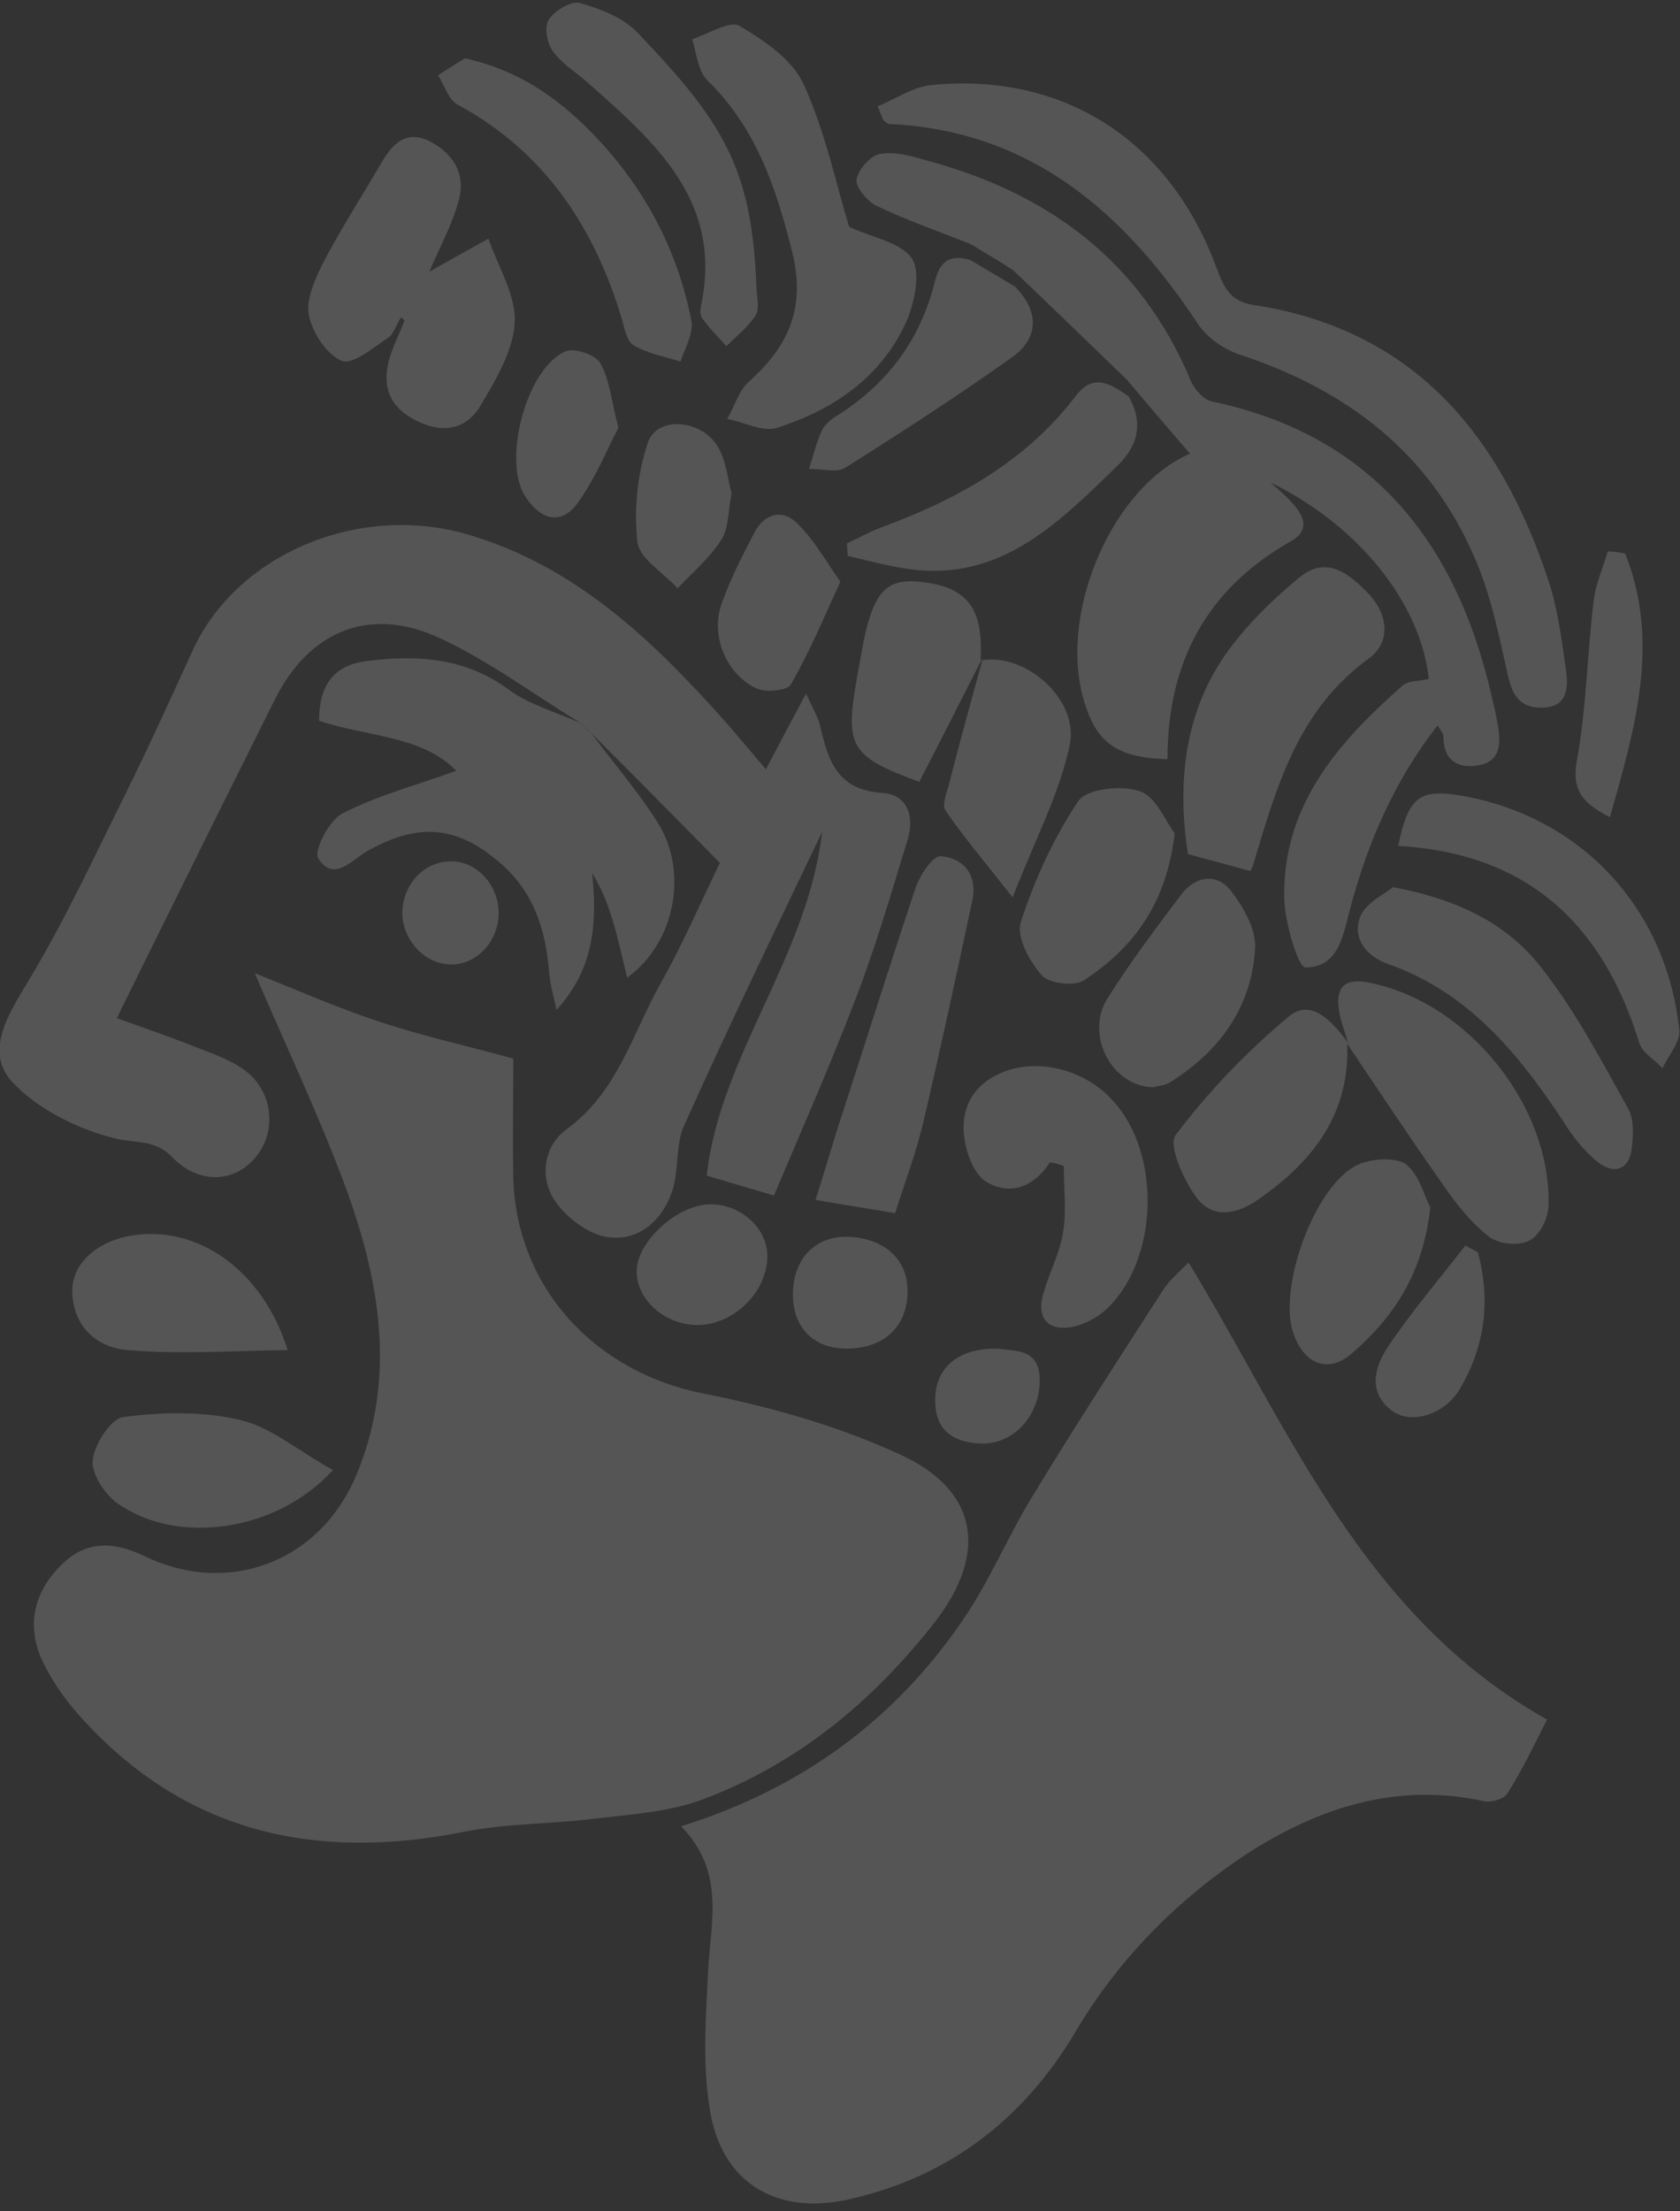 <svg width="171" height="225" viewBox="0 0 171 225" fill="none" xmlns="http://www.w3.org/2000/svg">
<rect x="0" y="0" width="171" height="225" fill="#333333" stroke="none"/>
<g opacity="0.17" clip-path="url(#clip0)">
<path d="M25.936 99.025C29.726 100.523 34.111 102.47 38.644 103.968C43.177 105.466 47.934 106.515 52.244 107.713C52.244 111.757 52.17 115.801 52.244 119.92C52.615 131.154 60.642 139.617 71.566 141.788C78.403 143.136 85.314 145.084 91.631 148.004C99.657 151.674 100.549 158.115 95.124 165.08C88.807 173.168 81.078 179.534 71.417 183.128C67.924 184.402 64.06 184.626 60.27 185.076C56.034 185.6 51.649 185.525 47.413 186.349C32.253 189.419 18.876 186.573 8.175 174.666C6.614 172.943 5.202 170.921 4.236 168.824C2.675 165.304 3.493 161.934 6.243 159.238C8.769 156.692 11.593 156.842 14.715 158.339C23.261 162.458 32.55 158.938 36.266 150.101C40.428 140.141 38.644 130.18 35.077 120.519C32.327 113.18 28.909 105.99 25.936 99.025Z" fill="white"/>
<path d="M69.33 185.825C81.517 182.005 90.955 175.115 97.941 164.93C100.691 160.961 102.549 156.392 105.075 152.273C109.386 145.159 113.919 138.194 118.452 131.154C119.121 130.181 120.087 129.357 120.979 128.458C131.309 145.458 138.666 164.406 157.468 174.966C156.279 177.287 155.015 179.983 153.455 182.455C153.083 183.054 151.82 183.428 151.077 183.278C142.233 181.331 134.356 183.878 127.073 188.521C119.864 193.239 113.845 199.305 109.386 206.869C104.109 215.706 96.455 221.548 86.348 223.795C78.916 225.442 73.343 221.997 72.228 214.508C71.485 209.94 71.856 205.072 72.079 200.429C72.376 195.411 73.788 190.393 69.33 185.825Z" fill="white"/>
<path d="M59.081 73.562C54.325 70.642 49.792 67.272 44.812 64.95C37.604 61.58 31.436 64.201 27.943 71.241C22.666 81.8 17.39 92.435 11.891 103.594C14.566 104.567 17.018 105.391 19.471 106.365C21.329 107.114 23.261 107.713 24.822 108.836C27.794 110.933 28.24 115.127 26.011 117.748C23.855 120.369 20.214 120.519 17.539 117.748C15.829 115.951 13.897 116.325 11.891 115.876C8.101 114.977 3.939 112.955 1.264 110.109C-1.56 107.039 0.743 103.369 2.824 99.924C6.54 93.783 9.587 87.193 12.783 80.752C15.235 75.809 17.464 70.866 19.768 65.849C24.376 56.263 36.638 51.17 47.636 54.39C58.338 57.536 66.067 64.8 73.275 72.814C74.762 74.461 76.174 76.184 77.957 78.281C79.295 75.734 80.484 73.487 82.045 70.567C82.713 72.065 83.234 72.888 83.457 73.787C84.274 77.307 85.166 80.377 89.773 80.677C92.374 80.827 93.118 83.074 92.374 85.47C90.74 90.787 89.179 96.18 87.172 101.422C84.571 108.237 81.599 114.977 78.775 121.643C76.471 120.969 74.464 120.369 71.938 119.621C73.275 107.413 82.193 97.453 83.68 84.646C78.849 94.757 74.093 104.567 69.634 114.528C68.742 116.475 69.114 119.021 68.445 121.118C67.479 124.114 65.101 126.211 62.128 125.911C60.196 125.762 57.892 124.114 56.629 122.392C54.845 119.995 55.291 116.625 57.669 114.902C62.946 111.083 64.432 104.942 67.404 99.774C69.411 96.18 71.046 92.435 73.275 87.792C69.039 83.523 64.655 79.029 60.196 74.611C59.824 74.236 59.453 73.937 59.081 73.562Z" fill="white"/>
<path d="M98.766 24.822C95.57 23.549 92.3 22.425 89.179 20.927C88.287 20.478 87.098 19.055 87.172 18.306C87.321 17.332 88.51 15.91 89.476 15.685C90.963 15.385 92.672 15.835 94.158 16.284C106.569 19.579 116.081 26.469 121.209 38.751C121.581 39.65 122.547 40.699 123.364 40.848C140.011 44.368 148.483 55.602 151.976 71.479C152.199 72.303 152.347 73.201 152.496 74.025C152.793 75.897 152.644 77.62 150.192 77.92C148.037 78.144 146.922 77.096 146.922 74.924C146.922 74.624 146.625 74.325 146.328 73.801C141.943 79.417 139.268 85.633 137.484 92.224C136.741 94.92 136.369 98.44 132.877 98.44C132.133 98.44 130.796 93.946 130.721 91.475C130.498 81.964 136.221 75.523 142.761 69.756C143.355 69.232 144.544 69.307 145.436 69.082C144.618 61.444 138.376 53.505 129.309 49.086C130.053 49.76 130.796 50.36 131.465 51.108C132.728 52.456 133.397 53.954 131.39 55.078C122.77 59.946 118.831 67.435 118.831 77.246C113.555 77.096 111.474 75.523 110.21 70.88C107.832 61.818 113.48 49.386 121.135 46.166C119.054 43.769 116.824 41.148 114.669 38.602L114.818 38.751C110.953 35.007 107.089 31.262 103.15 27.518C101.813 26.619 100.252 25.72 98.766 24.822Z" fill="white"/>
<path d="M59.081 73.563C59.452 73.937 59.824 74.312 60.196 74.611C62.425 77.607 64.877 80.453 66.884 83.598C70.079 88.541 68.816 95.88 63.837 99.475C63.317 97.378 62.945 95.581 62.425 93.858C61.905 92.136 61.31 90.488 60.27 88.841C60.79 93.858 60.493 98.576 56.628 102.77C56.405 101.422 55.959 100.149 55.885 98.801C55.514 94.532 54.325 90.788 50.98 87.867C46.521 83.972 42.583 83.673 37.381 86.594C35.82 87.492 33.962 89.814 32.401 87.343C31.881 86.594 33.516 83.448 34.854 82.774C38.495 80.902 42.508 79.853 46.447 78.431C42.954 74.836 37.381 74.986 32.476 73.338C32.476 69.818 33.888 67.721 37.232 67.272C42.508 66.598 47.487 66.897 52.021 70.342C54.102 71.765 56.703 72.514 59.081 73.563Z" fill="white"/>
<path d="M89.327 10.817C91.185 10.068 92.969 8.795 94.901 8.645C108.352 7.372 119.054 14.336 123.81 27.218C124.553 29.165 125.147 30.663 127.6 31.037C143.875 33.509 152.719 44.218 157.623 59.121C158.589 62.042 158.961 65.188 159.407 68.258C159.63 69.981 159.556 71.928 157.029 72.003C154.725 72.078 153.908 70.73 153.462 68.633C152.57 64.663 151.752 60.544 150.117 56.8C145.51 46.016 137.038 39.65 126.114 36.055C124.553 35.531 122.844 34.333 121.952 32.984C114.372 21.526 104.859 13.288 90.516 12.614C90.293 12.614 90.145 12.389 89.922 12.239C89.699 11.79 89.55 11.266 89.327 10.817Z" fill="white"/>
<path d="M86.429 23.086C88.882 24.209 91.706 24.659 92.82 26.306C93.712 27.654 93.118 30.575 92.374 32.447C89.848 38.289 84.943 41.659 79.072 43.531C77.586 43.981 75.728 42.932 74.019 42.633C74.762 41.359 75.208 39.712 76.248 38.813C80.261 35.218 82.045 31.324 80.633 25.632C78.998 19.117 76.991 13.051 72.012 8.183C71.046 7.284 70.897 5.412 70.451 3.989C72.086 3.465 74.316 2.042 75.282 2.641C77.809 4.139 80.707 6.086 81.822 8.632C83.977 13.35 85.092 18.667 86.429 23.086Z" fill="white"/>
<path d="M40.799 32.298C40.353 33.047 40.056 34.02 39.462 34.395C37.975 35.368 35.894 37.166 34.78 36.716C33.219 36.042 31.807 33.87 31.435 32.073C31.138 30.5 32.03 28.478 32.847 26.831C34.631 23.386 36.712 20.165 38.644 16.87C39.759 14.923 41.096 13.126 43.623 14.324C46.076 15.522 47.488 17.694 46.67 20.465C46.001 22.936 44.738 25.183 43.697 27.654C45.778 26.456 47.711 25.408 49.717 24.284C50.683 27.13 52.541 30.051 52.392 32.822C52.244 35.668 50.46 38.663 48.9 41.285C47.339 43.906 44.738 44.13 42.063 42.633C39.462 41.21 38.867 39.038 39.684 36.342C40.056 35.069 40.725 33.87 41.171 32.597C41.096 32.522 40.948 32.373 40.799 32.298Z" fill="white"/>
<path d="M127.228 88.616C125.073 88.016 123.289 87.567 120.911 86.893C119.871 80.078 120.391 72.963 124.627 66.747C126.708 63.752 129.458 61.056 132.282 58.734C135.031 56.487 137.335 58.359 139.341 60.456C141.422 62.703 141.497 65.474 139.267 67.047C132.059 72.289 129.903 80.153 127.525 88.091C127.451 88.316 127.302 88.541 127.228 88.616Z" fill="white"/>
<path d="M137.187 106.066C136.964 105.243 136.666 104.419 136.443 103.595C135.7 100.45 136.741 99.326 139.788 100.075C149.597 102.247 157.846 112.582 157.623 122.617C157.623 123.89 156.732 125.688 155.691 126.212C154.651 126.811 152.644 126.587 151.678 125.913C150.043 124.714 148.631 122.992 147.442 121.344C143.875 116.326 140.456 111.159 137.038 106.066H137.187Z" fill="white"/>
<path d="M106.866 118.273C105.231 120.819 102.778 121.643 100.475 120.295C99.211 119.621 98.394 117.449 98.171 115.877C97.725 112.956 98.914 110.484 101.812 109.211C105.454 107.564 110.433 108.762 113.331 112.057C118.162 117.374 117.939 127.934 112.811 133.027C111.919 133.925 110.582 134.674 109.318 134.974C106.643 135.573 105.379 134.075 106.271 131.379C106.866 129.357 107.906 127.41 108.203 125.388C108.575 123.216 108.278 120.894 108.278 118.648C107.758 118.423 107.312 118.348 106.866 118.273Z" fill="white"/>
<path d="M141.794 90.264C148.482 91.537 153.387 94.008 156.806 98.352C160.298 102.771 162.974 107.863 165.724 112.806C166.318 113.854 166.244 115.427 166.095 116.775C165.872 119.022 164.312 119.546 162.677 118.273C161.265 117.15 160.076 115.652 159.109 114.079C154.502 107.114 149.374 100.898 141.199 98.052C138.97 97.229 137.558 95.356 138.524 93.109C139.193 91.761 140.976 90.938 141.794 90.264Z" fill="white"/>
<path d="M91.111 123.44C88.51 122.991 86.057 122.617 83.01 122.092C83.902 119.321 84.794 116.176 85.834 113.031C88.287 105.467 90.665 97.903 93.192 90.338C93.637 89.065 94.901 87.118 95.718 87.118C98.022 87.268 99.508 88.99 98.988 91.537C97.353 99.176 95.718 106.815 93.935 114.379C93.192 117.449 92.077 120.37 91.111 123.44Z" fill="white"/>
<path d="M47.339 5.936C53.359 7.284 57.446 10.504 61.013 14.323C65.844 19.566 69.039 25.707 70.377 32.672C70.6 33.945 69.708 35.443 69.262 36.791C67.627 36.267 65.918 35.967 64.506 35.143C63.837 34.769 63.54 33.421 63.317 32.522C60.493 23.086 55.439 15.447 46.596 10.654C45.63 10.13 45.258 8.707 44.589 7.658C45.63 6.984 46.67 6.31 47.339 5.936Z" fill="white"/>
<path d="M76.991 29.152C76.991 30.126 77.363 31.324 76.917 32.073C76.174 33.271 74.984 34.17 73.944 35.218C73.052 34.245 72.16 33.346 71.417 32.297C71.269 32.073 71.269 31.549 71.343 31.174C73.647 20.465 66.661 14.473 59.824 8.407C58.635 7.359 57.149 6.46 56.257 5.187C55.663 4.363 55.365 2.64 55.886 1.966C56.48 1.068 58.189 0.019 59.081 0.319C61.162 0.918 63.466 1.817 64.878 3.314C73.647 12.451 76.545 17.169 76.991 29.152Z" fill="white"/>
<path d="M137.112 105.991C137.483 113.255 133.693 118.123 128.12 122.017C125.965 123.515 123.512 124.114 121.803 121.868C120.465 120.07 118.905 116.55 119.648 115.502C122.992 111.083 126.931 106.964 131.167 103.444C133.47 101.497 135.626 103.969 137.186 106.066L137.112 105.991Z" fill="white"/>
<path d="M33.888 149.577C28.24 155.793 18.207 157.291 12.039 153.022C10.701 152.124 9.289 149.952 9.438 148.604C9.587 146.956 11.296 144.335 12.559 144.185C16.498 143.661 20.66 143.586 24.45 144.485C27.645 145.234 30.469 147.705 33.888 149.577Z" fill="white"/>
<path d="M114.966 40.386L114.818 40.236C116.378 42.857 115.932 45.254 113.777 47.351C107.683 53.267 101.664 59.408 92.077 57.836C90.145 57.536 88.213 57.012 86.28 56.562C86.28 56.113 86.206 55.739 86.206 55.289C87.321 54.765 88.436 54.166 89.55 53.717C97.353 50.871 104.413 46.976 109.541 40.236C111.399 37.84 113.183 39.188 114.966 40.386Z" fill="white"/>
<path d="M142.314 86.07C143.355 81.052 144.469 80.228 148.854 80.977C160.967 83.149 169.588 92.361 170.926 104.793C171.074 105.991 169.811 107.414 169.216 108.687C168.399 107.788 167.136 107.114 166.838 106.066C163.123 94.008 155.468 86.819 142.314 86.07Z" fill="white"/>
<path d="M119.574 84.796C118.682 92.21 115.189 96.554 110.284 99.775C109.318 100.374 106.791 100.074 106.048 99.25C104.785 97.827 103.447 95.356 103.893 93.858C105.305 89.514 107.237 85.246 109.764 81.501C110.656 80.228 114.223 79.853 116.081 80.527C117.716 81.126 118.682 83.673 119.574 84.796Z" fill="white"/>
<path d="M117.345 110.634C113.034 110.484 110.433 105.167 112.737 101.572C115.041 97.903 117.642 94.457 120.243 91.013C121.729 89.065 123.884 88.841 125.296 90.638C126.56 92.286 127.897 94.607 127.749 96.555C127.377 102.546 124.107 106.964 119.128 110.11C118.534 110.484 117.79 110.484 117.345 110.634Z" fill="white"/>
<path d="M98.766 26.456C100.252 27.355 101.812 28.253 103.299 29.152C105.825 31.698 105.751 34.469 102.927 36.416C97.428 40.311 91.78 43.98 86.058 47.575C85.166 48.174 83.605 47.65 82.342 47.725C82.788 46.377 83.085 45.029 83.68 43.756C84.051 43.007 84.868 42.483 85.612 42.033C90.516 38.813 93.712 34.394 95.124 28.777C95.644 26.531 96.685 25.857 98.766 26.456Z" fill="white"/>
<path d="M145.584 122.841C144.841 129.731 141.72 134.15 137.558 137.745C135.105 139.842 132.653 138.718 131.613 135.573C130.126 131.004 133.693 120.969 137.929 118.647C139.341 117.899 141.868 117.674 143.057 118.423C144.469 119.471 144.989 121.793 145.584 122.841Z" fill="white"/>
<path d="M29.28 137.37C23.632 137.445 18.282 137.82 13.005 137.37C9.958 137.146 7.432 135.049 7.357 131.454C7.283 128.533 9.958 126.212 13.6 125.687C20.214 124.714 26.754 129.282 29.28 137.37Z" fill="white"/>
<path d="M99.88 67.197C104.339 66.373 109.912 71.166 108.872 75.884C107.757 80.977 105.231 85.695 103.075 91.312C100.251 87.717 98.096 85.171 96.238 82.475C95.867 81.95 96.313 80.827 96.536 80.003C97.65 75.659 98.84 71.316 100.029 67.047L99.88 67.197Z" fill="white"/>
<path d="M99.954 67.047C97.799 71.241 95.718 75.435 93.563 79.554C86.503 76.933 85.983 76.034 87.246 68.844C87.469 67.646 87.692 66.373 87.915 65.175C89.03 60.007 90.293 58.734 94.158 59.258C98.542 59.857 100.103 62.029 99.806 67.122C99.88 67.197 99.954 67.047 99.954 67.047Z" fill="white"/>
<path d="M85.537 59.183C83.754 63.077 82.342 66.448 80.484 69.668C80.112 70.267 77.957 70.492 76.991 70.042C73.944 68.619 72.309 64.725 73.424 61.505C74.316 58.958 75.579 56.487 76.842 54.09C77.883 52.218 79.666 51.769 81.153 53.267C82.862 54.914 84.051 57.086 85.537 59.183Z" fill="white"/>
<path d="M74.464 50.197C74.093 52.069 74.167 53.791 73.424 54.915C72.235 56.787 70.526 58.21 68.965 59.858C67.553 58.285 65.1 56.862 64.878 55.139C64.506 51.844 64.878 48.249 65.918 45.104C66.81 42.258 71.492 42.633 73.127 45.553C73.944 47.051 74.093 48.849 74.464 50.197Z" fill="white"/>
<path d="M62.945 43.531C61.756 45.778 60.641 48.624 58.858 51.095C57.223 53.417 55.142 53.043 53.507 50.571C51.055 46.976 53.581 37.39 57.594 35.743C58.486 35.368 60.641 36.117 61.087 36.941C62.053 38.589 62.202 40.685 62.945 43.531Z" fill="white"/>
<path d="M78.106 127.783C78.106 131.378 74.836 134.673 71.194 134.823C67.85 134.898 64.877 132.427 64.803 129.431C64.729 126.361 69.039 122.466 72.383 122.541C75.43 122.541 78.106 125.013 78.106 127.783Z" fill="white"/>
<path d="M165.426 56.338C168.993 65.325 166.466 74.012 163.865 83.149C161.116 81.726 159.927 80.453 160.521 77.308C161.487 71.915 161.562 66.373 162.231 60.981C162.453 59.334 163.197 57.686 163.643 56.113C164.237 56.113 164.832 56.188 165.426 56.338Z" fill="white"/>
<path d="M150.415 127.41C151.752 132.278 151.158 136.922 148.631 141.265C147.07 143.961 143.578 145.01 141.645 143.512C139.193 141.64 139.936 139.093 141.2 137.146C143.652 133.477 146.476 130.181 149.151 126.736C149.597 126.961 149.969 127.186 150.415 127.41Z" fill="white"/>
<path d="M92.374 131.379C92.374 134.973 89.996 137.22 86.132 137.22C82.862 137.22 80.781 135.123 80.707 131.903C80.632 128.233 82.862 125.762 86.28 125.837C89.996 125.986 92.374 128.083 92.374 131.379Z" fill="white"/>
<path d="M101.589 137.221C103.373 137.52 105.899 137.146 105.825 140.591C105.751 144.111 103.15 146.957 99.88 146.882C97.353 146.807 95.272 145.758 95.198 142.763C95.049 139.243 97.427 137.146 101.589 137.221Z" fill="white"/>
<path d="M46.075 87.642C48.602 87.717 50.757 90.114 50.757 92.885C50.757 95.88 48.379 98.277 45.704 98.127C43.103 97.977 40.948 95.581 40.948 92.81C41.022 89.889 43.252 87.567 46.075 87.642Z" fill="white"/>
</g>
<defs>
<clipPath id="clip0">
<rect width="171" height="224" fill="white" transform="translate(0 0.244)"/>
</clipPath>
</defs>
</svg>
